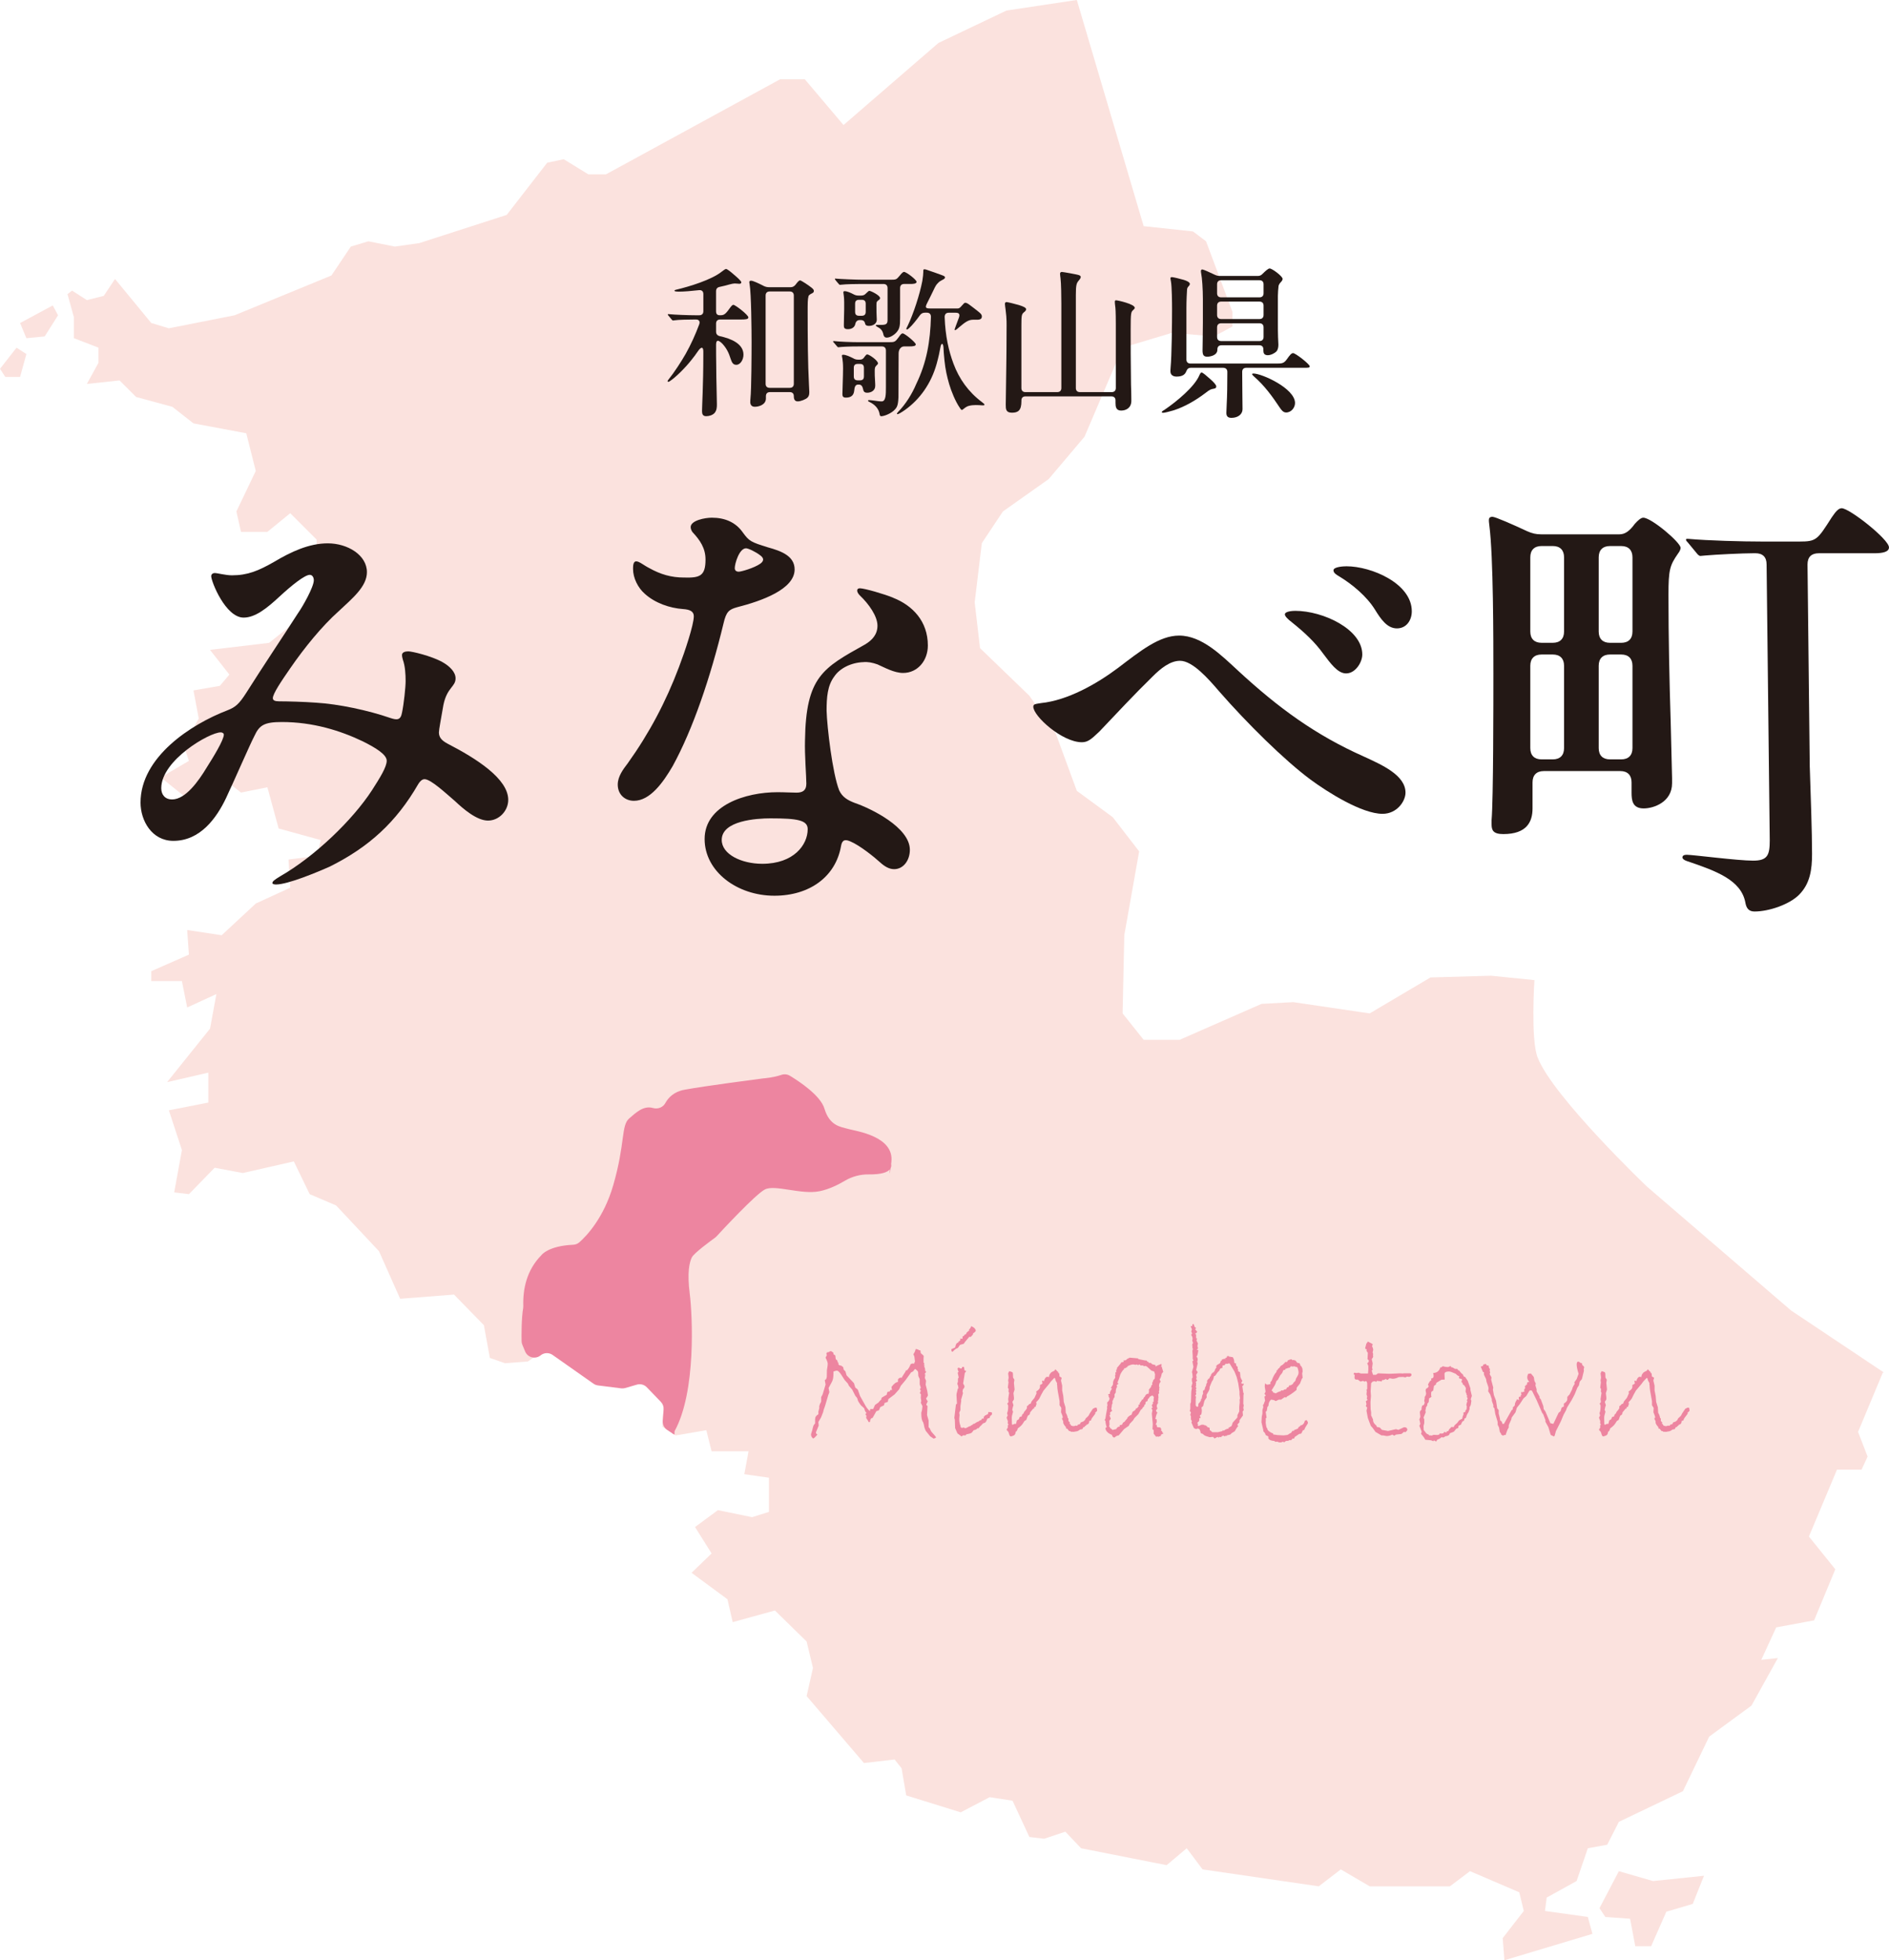 <?xml version="1.0" encoding="UTF-8"?><svg id="_レイヤー_2" xmlns="http://www.w3.org/2000/svg" viewBox="0 0 113.291 117.569"><defs><style>.cls-1{fill-rule:evenodd;}.cls-1,.cls-2{fill:#fbe2de;}.cls-3{fill:#231815;}.cls-4{fill:#ed85a0;}</style></defs><g id="_中身"><polygon class="cls-2" points="3.165 18.318 3.481 18.909 2.68 20.177 1.582 20.283 1.204 19.374 3.165 18.318"/><polygon class="cls-2" points=".992 20.853 1.582 21.233 1.204 22.606 .317 22.606 0 22.12 .992 20.853"/><polygon class="cls-2" points="95.928 114.442 97.09 112.224 99.136 112.816 102.195 112.499 101.52 114.188 99.937 114.654 99.026 116.724 98.074 116.724 97.763 115.076 96.28 114.971 95.928 114.442"/><path id="_和歌山枠" class="cls-1" d="M112.917,82.33l-1.482,3.549.573,1.479-.362.781h-1.473l-1.685,4.014,1.583,1.964-1.271,3.063-2.274.423-.894,1.944.994-.106-1.583,2.852-2.536,1.859-1.575,3.275-3.841,1.837-.7,1.374-1.163.211-.673,1.965-1.795.993-.102.803,2.57.359.278,1.013-5.281,1.585-.102-1.33,1.264-1.627-.27-1.12-2.956-1.268-1.205.91h-4.809l-1.735-1.016-1.322,1.016-6.967-1.016-.951-1.267-1.205,1.014-5.131-1.014-.943-.993-1.272.423-.885-.106-1.011-2.176-1.372-.211-1.735.908-3.269-1.014-.278-1.627-.42-.528-1.837.213-3.438-4.016.381-1.689-.381-1.584-1.901-1.86-2.533.698-.315-1.373-2.152-1.586,1.202-1.16-.994-1.585,1.373-1.013,2.049.422,1.011-.317v-2.05l-1.476-.21.253-1.374h-2.216l-.317-1.267-1.837.316-.802-.528.106-1.373-1.205-1.267-1.37.317-1.477-.211-2.956-2.176-1.159.801-1.373.106-.908-.317-.359-1.964-1.792-1.837-3.229.253-1.269-2.852-2.575-2.747-1.583-.676-.95-1.964-3.061.697-1.689-.317-1.54,1.584-.886-.106.464-2.536-.782-2.387,2.365-.464v-1.795l-2.472.57,2.577-3.211.379-2.07-1.751.803-.317-1.585h-1.837v-.591l2.258-.993-.105-1.478,2.069.315,2.046-1.902,2.067-.95-.102-1.69,1.688-.213.251-.95-2.533-.697-.675-2.472-1.582.317-1.161-.91-2.069,1.269-1.583-1.269,1.688-.99-.317-.952.908-1.585-.317-1.69,1.583-.274.57-.676-1.162-1.481,3.546-.421,1.583-1.268h1.731l.696-1.585-1.159-1.479v-1.858l-1.585-1.585-1.371,1.119h-1.582l-.276-1.224,1.162-2.43-.57-2.26-3.166-.592-1.266-.993-2.174-.591-.993-.993-1.961.211.696-1.268v-.908l-1.477-.57v-1.268l-.381-1.373.275-.211.887.57,1.012-.253.676-1.015,2.174,2.641,1.054.317,3.947-.781,5.805-2.386,1.162-1.733,1.056-.318,1.582.318,1.478-.211,5.235-1.69,2.426-3.128.992-.211,1.478.908h1.055l10.448-5.704h1.478l2.322,2.746,5.694-4.923,4.078-1.943,4.22-.635,4.009,13.565,2.956.317.784.59,1.583,4.228v.885l-1.103.592-2.527-.212-2.958.887-2.284,5.344-2.146,2.537-2.747,1.944-1.264,1.901-.428,3.549.319,2.746,2.957,2.852,1.584,2.261,1.264,3.445,2.156,1.582,1.583,2.051-.891,5.027-.102,4.69,1.264,1.584h2.156l4.912-2.155,1.904-.105,4.582.676,3.647-2.156,3.631-.104,2.603.263s-.231,3.558.191,4.639c.92,2.36,6.546,7.734,6.546,7.734l8.651,7.439,5.556,3.712"/><path class="cls-4" d="M50.873,67.708c-.487-.131-1.119-.193-1.428-1.218-.24-.795-1.516-1.636-2.077-1.974-.156-.094-.344-.107-.516-.047-.444.154-.989.201-1.076.208-.01.001-.016.001-.026.003-.238.031-3.5.452-4.708.679-.627.117-.962.473-1.14.799-.141.26-.454.377-.738.295-.582-.169-1.046.299-1.429.626-.494.422-.228,1.48-.954,3.996-.576,1.996-1.628,3.074-2.038,3.434-.103.091-.235.139-.372.145-1.519.069-1.907.631-1.907.631-.887.901-1.112,2.041-1.079,3.053.001.038-.001.074-.008.111-.109.627-.101,1.646-.095,1.986.001.075.017.149.046.218l.167.402c.153.368.618.485.927.233h0c.207-.169.501-.18.72-.026l2.451,1.724c.08.056.172.092.268.104l1.395.176c.081.01.163.004.241-.019l.699-.204c.213-.062.442-.001.596.159l.842.874c.118.122.178.289.165.459l-.052.68c-.016.215.085.423.265.542l.333.221.008.037c.005-.007.009-.016.013-.023l.084.055.006-.21c1.311-2.37,1.069-6.985.911-8.242-.163-1.289-.019-1.879.121-2.176.124-.263,1.156-1.014,1.393-1.185.033-.024.062-.049.089-.079.313-.34,2.344-2.531,2.903-2.817.607-.31,2.175.33,3.281.105.559-.114,1.104-.383,1.505-.621.433-.257.927-.394,1.43-.387.795.011,1.14-.137,1.279-.304-.014.243-.017.409.044-.064.05-.093.047-.187.032-.257.005-.039.009-.08.015-.124.179-1.537-2.099-1.845-2.586-1.976Z"/><path class="cls-3" d="M42.103,24.671c0-.333.078-1.546.078-3.404v-.186c0-.294-.127-.284-.293-.059-.156.225-.303.431-.459.616-.352.44-.919,1.007-1.271,1.232-.029.02-.049.029-.079.029-.02,0-.039-.01-.039-.039s.029-.068.068-.117c.323-.401.734-1.027,1.018-1.526.313-.558.587-1.164.812-1.771.059-.176-.02-.283-.195-.283h-.098c-.264,0-.978.01-1.203.049l-.079.01c-.029,0-.068-.039-.088-.068l-.186-.225c-.029-.03-.039-.05-.039-.069s.02-.02.029-.02h.02c.372.039,1.203.068,1.595.068h.244c.157,0,.245-.088.245-.244v-1.027c0-.166-.098-.254-.264-.234-.44.049-.89.088-1.184.088-.039,0-.117,0-.195-.01-.068-.01-.088-.02-.088-.049,0-.02.02-.039.107-.059.792-.186,2.123-.597,2.719-1.076.107-.078.215-.166.264-.166.088,0,.401.273.489.353.167.137.43.371.43.449,0,.059-.059.088-.117.088-.068,0-.186-.02-.284-.02-.068,0-.206.029-.313.06-.166.049-.362.098-.587.146-.146.029-.215.117-.215.264v1.193c0,.156.059.244.225.244.225,0,.313-.02.587-.41.098-.137.167-.216.225-.216.117,0,.9.606.9.754,0,.117-.176.127-.45.127h-1.242c-.156,0-.244.088-.244.244v.479c0,.146.068.234.215.273.675.147,1.428.45,1.428,1.115,0,.284-.176.606-.431.606-.195,0-.264-.137-.342-.371-.107-.353-.254-.636-.489-.891-.235-.234-.381-.264-.381.059,0,.323,0,.852.01,1.311,0,.803.039,1.8.039,2.27,0,.176-.01.353-.137.509-.117.127-.313.195-.508.195-.215,0-.245-.156-.245-.293ZM44.998,24.103c0-.049,0-.117.01-.206.059-.508.068-2.758.068-3.384,0-.675-.02-2.905-.117-3.452l-.02-.138c0-.068.049-.088.107-.088.118,0,.47.166.753.313.107.059.234.078.333.078h1.281c.127,0,.215-.049.303-.156.127-.177.215-.255.264-.255.078,0,.538.313.694.44.137.107.137.166.137.195,0,.088-.059.117-.137.156s-.176.099-.186.167c-.049.186-.049.4-.049.958,0,1.448.01,3.081.078,4.343.01.176.02.353.02.421,0,.146-.01.254-.107.352-.098.099-.401.226-.587.226-.215,0-.235-.187-.235-.323,0-.146-.088-.234-.244-.234h-1.184c-.157,0-.245.088-.245.244v.137c0,.372-.411.499-.665.499-.215,0-.274-.146-.274-.293ZM46.162,17.481c-.157,0-.245.088-.245.245v5.291c0,.156.088.244.245.244h1.203c.156,0,.244-.088.244-.244v-5.291c0-.157-.088-.245-.244-.245h-1.203Z"/><path class="cls-3" d="M52.752,24.827c-.059-.362-.342-.587-.558-.694-.108-.049-.137-.078-.137-.098,0-.029.02-.039.069-.039.039,0,.156.01.293.029.146.02.313.049.459.049.254,0,.254-.431.254-.842v-2.21c0-.156-.088-.245-.245-.245h-1.359c-.616,0-.998.02-1.252.05-.029,0-.059-.03-.088-.069l-.166-.195c-.02-.02-.059-.059-.059-.078s.01-.029.039-.029c.352.039,1.056.068,1.536.068h1.75c.372,0,.392-.01.606-.293.108-.157.167-.235.245-.235.127,0,.783.548.783.655,0,.098-.108.127-.421.127h-.284c-.156,0-.323.147-.323.421,0,.998-.01,2.162-.01,2.621,0,.098-.02.323-.049.44-.029.107-.059.195-.176.313-.196.215-.616.391-.812.391-.049,0-.078-.029-.098-.137ZM52.976,20.034c-.059-.234-.166-.332-.372-.439-.068-.04-.078-.06-.078-.079,0-.029.039-.029.078-.029h.225c.323,0,.401-.059.401-.303v-1.907c0-.156-.088-.245-.245-.245h-1.35c-.254,0-.919.01-1.145.04l-.107.01c-.039,0-.059-.02-.088-.06l-.118-.137c-.029-.039-.107-.127-.107-.156,0-.02.02-.02.029-.02.293.029,1.252.068,1.643.068h1.683c.303,0,.342-.01.518-.225.118-.147.206-.245.274-.245.137,0,.753.47.753.597,0,.117-.215.127-.352.127h-.392c-.156,0-.244.089-.244.245v1.78c0,.519-.03.675-.245.909-.098.107-.342.284-.558.284-.078,0-.167-.029-.206-.216ZM50.522,23.673l.02-.714c.01-.284.02-.665.02-.87,0-.255-.02-.47-.039-.577-.01-.049-.03-.147-.03-.177s.02-.059.069-.059c.166,0,.401.107.597.206.098.059.186.088.303.088h.108c.137,0,.215-.059.284-.177.059-.078.107-.137.156-.137.118,0,.646.362.646.538,0,.039-.02.059-.117.156-.068.068-.078.147-.078.313,0,.137,0,.361.02.597.01.137.01.234.01.283,0,.284-.254.411-.479.411-.195,0-.225-.098-.254-.234-.029-.128-.088-.255-.244-.255h-.049c-.195,0-.215.205-.234.362-.029.293-.196.42-.499.42-.176,0-.205-.088-.205-.176ZM50.609,19.506c0-.244.02-.831.02-.948v-.421c0-.166-.01-.293-.02-.371s-.029-.196-.029-.226c0-.059.029-.078.078-.078.127,0,.342.088.528.186.107.06.195.079.313.079h.146c.127,0,.215-.039.303-.138.078-.078.157-.146.186-.146.098,0,.646.274.646.431,0,.107-.088.107-.167.195-.049.059-.049.107-.049.225,0,.294,0,.577.02.881,0,.244-.235.371-.469.371-.137,0-.215-.039-.235-.156-.02-.107-.098-.195-.254-.195h-.068c-.167,0-.245.127-.264.244-.039.196-.225.304-.44.304-.235,0-.245-.107-.245-.235ZM51.568,22.812c.186,0,.245-.088.245-.245v-.498c0-.157-.059-.245-.245-.245h-.118c-.186,0-.244.088-.244.245v.498c0,.157.059.245.244.245h.118ZM51.675,18.939c.186,0,.245-.089.245-.245v-.47c0-.156-.059-.244-.245-.244h-.146c-.186,0-.245.088-.245.244v.47c0,.156.059.245.245.245h.146ZM53.866,24.7c.44-.44.841-1.086,1.086-1.673.626-1.291.841-2.553.88-4.029,0-.157-.088-.245-.244-.245h-.118c-.127,0-.215.049-.293.146-.195.274-.469.616-.626.754-.088.088-.127.107-.156.107-.02,0-.039-.01-.039-.039,0-.02.029-.078.088-.196.342-.714.714-1.858.871-2.67.039-.234.059-.44.059-.548v-.068c0-.078.029-.088.068-.088.059,0,.176.039.274.078.137.049.528.176.724.255.215.078.235.098.235.166,0,.039-.049.088-.156.137-.098.049-.186.098-.264.186-.108.099-.167.216-.264.421-.107.215-.254.528-.401.812-.108.226-.088.294.176.294h1.673c.137,0,.195-.127.381-.313.029-.02.049-.029.068-.029.059,0,.137.029.264.127.195.147.381.284.558.431.107.088.176.156.176.255,0,.137-.068.205-.293.205h-.245c-.273,0-.489.166-.812.44-.107.098-.215.186-.254.186-.02,0-.029-.01-.029-.029s.01-.068.068-.216c.059-.146.127-.332.196-.527.059-.196,0-.274-.206-.274h-.411c-.157,0-.245.088-.245.255.039,1.153.245,2.034.528,2.797.342.92.9,1.702,1.711,2.309.118.088.147.117.147.156,0,.029-.02.039-.118.039-.284-.02-.557-.039-.812.029-.098.02-.206.088-.313.176-.059.049-.088.069-.108.069-.029,0-.059-.021-.127-.128-.264-.381-.509-.987-.636-1.418-.137-.479-.225-.86-.284-1.428-.039-.343-.049-.577-.059-.772-.02-.284-.137-.294-.186,0-.039.234-.107.557-.225.987-.333,1.184-1.008,2.123-1.897,2.759-.235.166-.401.254-.44.254-.068,0-.049-.059.029-.137Z"/><path class="cls-3" d="M60.319,24.269c.02-1.829.049-2.768.049-4.45,0-.392.02-.646-.059-1.252-.02-.146-.04-.284-.04-.343s.03-.107.098-.107c.059,0,.499.107.733.176.293.089.44.167.44.255,0,.068-.059.127-.137.186-.127.117-.146.166-.146.782v3.756c0,.157.088.245.244.245h1.907c.157,0,.245-.088.245-.245v-5.096c0-.312-.01-1.213-.049-1.486-.01-.078-.029-.215-.029-.274,0-.059.039-.107.107-.107.059,0,.919.147,1.037.196.078.029.098.078.098.107,0,.039-.029.107-.098.186-.088.107-.127.156-.157.284-.029.127-.039.303-.039.606v5.584c0,.157.088.245.245.245h1.907c.156,0,.245-.088.245-.245v-3.814c0-.772-.02-1.007-.039-1.114-.01-.06-.02-.187-.02-.235,0-.068.01-.098.079-.098.088,0,1.115.225,1.115.45,0,.029-.01.059-.098.137-.127.117-.146.166-.146,1.164,0,.704,0,2.093.02,3.306.01.313.02.538.02.969,0,.42-.303.587-.616.587-.303,0-.333-.235-.333-.45v-.156c0-.157-.088-.245-.245-.245h-5.155c-.156,0-.244.088-.244.245v.049c0,.548-.196.685-.567.685s-.372-.226-.372-.479Z"/><path class="cls-3" d="M69.677,24.719c0-.029.02-.059.186-.157.704-.479,1.77-1.359,2.063-2.044.03-.068.079-.176.137-.176.078,0,.284.186.519.392.176.156.362.342.362.439s-.049.117-.137.137c-.176.03-.235.04-.518.265-.567.431-1.232.821-1.908,1.037-.225.068-.538.146-.616.146-.059,0-.088-.01-.088-.039ZM73.55,24.768c0-.107.01-.313.02-.509.029-.499.039-1.242.039-1.956,0-.156-.098-.245-.254-.245h-1.937c-.137,0-.215.069-.264.196-.068.176-.196.332-.587.332-.235,0-.372-.117-.372-.312,0-.049,0-.127.01-.226.068-.714.088-2.66.088-3.501,0-.372-.01-1.379-.068-1.673-.01-.049-.029-.156-.029-.186,0-.039.029-.068.088-.068.078,0,.519.107.714.166.196.059.362.146.362.244,0,.03-.01.06-.04.099-.078.088-.117.127-.127.225-.01.107-.039.694-.039,1.096v3.11c0,.156.088.244.245.244h5.096c.381,0,.499.01.694-.273.147-.206.254-.353.362-.353.147,0,.998.665.998.792,0,.088-.069.088-.392.088h-3.414c-.156,0-.244.089-.244.245,0,.763.02,1.985.02,2.239,0,.294-.264.519-.665.519-.225,0-.303-.107-.303-.293ZM72.122,20.993c0-.333.02-.998.02-1.663v-1.389c0-.606-.049-1.281-.098-1.516-.01-.05-.02-.128-.02-.167,0-.049.029-.098.078-.098.068,0,.44.166.763.323.108.049.196.068.303.068h2.26c.127,0,.215-.039.303-.138.186-.186.342-.312.411-.312.156,0,.782.47.782.626,0,.049-.039.127-.107.195s-.117.147-.137.226c-.02.127-.04.488-.04.597v1.535c0,.382,0,.733.01.939.01.176.02.371.02.449,0,.167-.03.313-.118.411-.107.107-.333.225-.518.225-.225,0-.264-.137-.264-.283v-.068c0-.157-.088-.245-.245-.245h-2.269c-.157,0-.245.088-.245.245v.02c0,.361-.47.42-.606.42-.245,0-.284-.137-.284-.4ZM75.536,17.834c.156,0,.245-.088.245-.245v-.538c0-.156-.088-.244-.245-.244h-2.298c-.157,0-.245.088-.245.244v.538c0,.157.088.245.245.245h2.298ZM75.536,19.135c.156,0,.245-.088.245-.245v-.557c0-.157-.088-.245-.245-.245h-2.298c-.157,0-.245.088-.245.245v.557c0,.157.088.245.245.245h2.298ZM75.536,20.455c.156,0,.245-.088.245-.244v-.577c0-.157-.088-.245-.245-.245h-2.298c-.157,0-.245.088-.245.245v.577c0,.156.088.244.245.244h2.298ZM76.758,24.455c-.45-.675-.919-1.33-1.555-1.878-.078-.068-.107-.107-.107-.137s.039-.039.078-.039c.499,0,2.494.89,2.494,1.771,0,.264-.215.567-.538.567-.176,0-.293-.166-.372-.284Z"/><path class="cls-3" d="M16.446,33.693c.999-.594,2.079-1.106,3.212-1.106,1.188,0,2.348.702,2.348,1.728,0,.864-.864,1.565-1.701,2.349-.999.891-2.051,2.187-2.888,3.401-.54.782-1.053,1.538-1.053,1.808,0,.136.135.189.378.189.513,0,1.485.027,2.213.081,1.35.081,3.131.459,4.454.918.405.135.621.135.702-.324.108-.513.216-1.512.216-1.89,0-.404-.027-.891-.162-1.269-.027-.108-.054-.188-.054-.297,0-.162.189-.216.378-.216.216,0,1.376.27,2.051.647.432.243.783.594.783.972,0,.513-.513.54-.729,1.593-.135.783-.27,1.484-.27,1.646,0,.297.162.486.513.675,1.728.891,3.644,2.105,3.644,3.374,0,.648-.54,1.242-1.214,1.242s-1.485-.702-1.971-1.161c-.567-.485-1.458-1.322-1.835-1.322-.162,0-.297.162-.378.297-1.323,2.294-2.969,3.779-5.291,4.939-.783.351-2.537,1.08-3.239,1.08-.108,0-.216-.027-.216-.081,0-.108.108-.189.459-.405,2.078-1.188,4.346-3.374,5.506-5.155.486-.756.891-1.404.891-1.781,0-.378-.675-.783-1.431-1.161-1.35-.647-2.996-1.161-4.858-1.161-1.053,0-1.35.189-1.646.837-.27.513-1.242,2.754-1.701,3.726-.567,1.188-1.539,2.564-3.158,2.564-1.295,0-1.97-1.215-1.97-2.295,0-2.727,3.023-4.696,5.209-5.533.486-.189.702-.378,1.134-1.053,1.025-1.62,2.078-3.186,3.104-4.778.27-.378.945-1.565.945-1.97,0-.162-.081-.324-.243-.324-.297,0-1.08.621-1.835,1.322-.729.675-1.431,1.242-2.132,1.242-1.08,0-1.943-2.159-1.943-2.483,0-.108.081-.189.216-.189.162,0,.648.136,1.026.136.944,0,1.592-.271,2.537-.811ZM13.234,43.924c-.675,0-3.563,1.674-3.563,3.348,0,.404.243.675.648.675.81,0,1.593-1.107,2.079-1.917.378-.594,1.026-1.646,1.026-1.971,0-.081-.081-.135-.189-.135Z"/><path class="cls-3" d="M44.553,31.939c.378.513.459.566,1.511.891.783.216,1.593.513,1.593,1.322,0,1.188-1.971,1.89-3.455,2.268-.486.135-.648.27-.81.972-.783,3.239-1.836,6.344-3.05,8.557-.567.972-1.35,2.079-2.321,2.079-.54,0-.972-.378-.972-.973,0-.485.324-.917.594-1.269,1.295-1.809,2.294-3.697,3.077-5.776.351-.918.891-2.537.891-3.05,0-.297-.243-.405-.648-.432-.783-.055-1.673-.352-2.294-.918-.405-.351-.702-.945-.702-1.484,0-.162,0-.459.189-.459s.459.242.783.404c.675.378,1.323.567,2.079.567.945.026,1.295-.081,1.295-1.08,0-.675-.324-1.16-.783-1.646-.054-.081-.108-.188-.108-.297,0-.405.864-.566,1.269-.566.783,0,1.431.27,1.863.891ZM53.569,35.853c1.161.459,2.078,1.403,2.078,2.861,0,.917-.621,1.646-1.484,1.646-.54,0-1.107-.324-1.539-.514-.297-.107-.594-.161-.837-.135-.756.027-1.431.378-1.754.864-.405.54-.459,1.241-.459,2.051.027.972.351,3.752.756,4.778.189.404.513.594.945.756.944.323,3.293,1.457,3.293,2.807,0,.621-.378,1.161-.945,1.161-.297,0-.567-.162-.837-.405-.324-.297-1.214-1.025-1.808-1.269-.378-.162-.486,0-.54.297-.324,1.836-1.89,2.97-3.995,2.97-2.24,0-4.184-1.458-4.184-3.401,0-2.024,2.456-2.808,4.373-2.808.432,0,.837.027,1.134.027.378,0,.594-.135.594-.54,0-.432-.108-1.728-.081-2.591.054-3.833,1.08-4.346,3.59-5.75.459-.27.756-.621.756-1.134,0-.566-.513-1.295-1.053-1.809-.081-.081-.162-.188-.162-.297,0-.107.081-.135.162-.135.27,0,1.484.351,1.998.567ZM46.227,49.08c-.864,0-2.942.135-2.942,1.295,0,.864,1.188,1.431,2.43,1.431,1.889,0,2.726-1.134,2.726-2.078,0-.54-.621-.647-2.213-.647ZM44.067,34.071c0,.136.081.216.243.216.135,0,.918-.216,1.296-.485.108-.081.162-.162.162-.243s-.054-.162-.162-.243c-.27-.216-.729-.432-.864-.432-.405,0-.675.918-.675,1.188Z"/><path class="cls-3" d="M74.253,40.225c2.429,2.241,4.643,3.86,7.558,5.156,1.052.485,2.483,1.106,2.483,2.159,0,.513-.513,1.269-1.376,1.269-1.242,0-3.293-1.296-4.319-2.052-1.565-1.16-3.806-3.374-5.479-5.29-.648-.756-1.593-1.836-2.349-1.836-.594,0-1.161.459-1.646.945-1.08,1.053-2.159,2.213-3.185,3.293-.459.432-.675.647-1.053.647-1.188,0-2.915-1.565-2.915-2.132,0-.162.135-.162.459-.216,1.592-.162,3.32-1.134,4.616-2.105,1.35-1.026,2.483-1.944,3.671-1.944,1.376,0,2.564,1.215,3.536,2.105ZM81.702,39.254c0,.459-.405,1.134-.972,1.134-.513,0-.945-.62-1.376-1.188-.486-.675-1.08-1.241-1.89-1.89-.216-.162-.405-.351-.405-.459,0-.188.459-.216.621-.216,1.674,0,4.022,1.106,4.022,2.618ZM84.671,36.663c0,.54-.324,1.025-.891,1.025-.594,0-.972-.566-1.323-1.134-.486-.782-1.35-1.512-2.159-1.997-.135-.081-.324-.189-.324-.351,0-.217.621-.243.783-.243,1.484,0,3.914,1.025,3.914,2.699Z"/><path class="cls-3" d="M100.794,32.857c0,.08-.054.216-.162.351-.486.701-.567.972-.567,2.456,0,2.564.054,5.129.135,7.693l.081,3.32v.297c0,1.133-1.107,1.511-1.701,1.511-.675,0-.729-.485-.729-.944v-.621c0-.432-.243-.675-.675-.675h-4.589c-.432,0-.675.243-.675.675v1.565c0,.811-.351,1.539-1.754,1.539-.621,0-.702-.243-.702-.594v-.243c.108-1.241.108-7.153.108-8.772,0-2.078,0-7.045-.243-8.908-.027-.188-.027-.27-.027-.323,0-.108.054-.189.216-.189.162,0,1.215.459,2.079.864.297.135.54.188.837.188h4.697c.351,0,.621-.216.917-.62.189-.217.378-.378.513-.378.486,0,2.24,1.484,2.24,1.809ZM93.128,38.552c.432,0,.675-.243.675-.675v-4.454c0-.432-.243-.675-.675-.675h-.675c-.432,0-.675.243-.675.675v4.454c0,.432.243.675.675.675h.675ZM93.128,45.544c.432,0,.675-.243.675-.675v-4.94c0-.432-.243-.675-.675-.675h-.675c-.432,0-.675.243-.675.675v4.94c0,.432.243.675.675.675h.675ZM96.556,32.749c-.432,0-.675.243-.675.675v4.454c0,.432.243.675.675.675h.675c.432,0,.675-.243.675-.675v-4.454c0-.432-.243-.675-.675-.675h-.675ZM96.556,39.254c-.432,0-.675.243-.675.675v4.94c0,.432.243.675.675.675h.675c.432,0,.675-.243.675-.675v-4.94c0-.432-.243-.675-.675-.675h-.675ZM108.541,46.029c.054,1.646.135,3.887.135,5.183,0,.918-.108,1.781-.783,2.456-.567.567-1.782.999-2.672.999-.351,0-.486-.216-.54-.513-.243-1.377-1.754-1.917-3.509-2.511-.162-.054-.27-.135-.27-.216,0-.135.135-.162.27-.162.351,0,3.05.352,3.968.352.864,0,.999-.324.999-1.215l-.189-16.547c0-.459-.243-.675-.675-.675h-.081c-.675,0-2.321.081-2.916.135l-.297.027c-.081,0-.162-.081-.243-.188l-.513-.621c-.054-.054-.108-.108-.108-.162s.027-.054.081-.054h.054c1.188.107,3.239.162,4.454.162h2.213c1.026,0,1.08-.108,1.943-1.458.27-.405.432-.54.594-.54.459,0,2.834,1.862,2.834,2.349,0,.27-.378.351-.864.351h-3.347c-.432,0-.675.216-.675.675l.135,12.174Z"/><path class="cls-4" d="M56.139,86.215c-.016.02-.064.042-.145.067l-.207-.139-.269-.332-.077-.197c-.019-.125-.045-.23-.077-.317-.074-.083-.111-.263-.111-.538,0-.045.007-.078.022-.101.014-.022.031-.13.05-.322l-.101-.207.029-.101-.029-.188.01-.217-.067-.067.058-.148-.058-.087.058-.091-.067-.207v-.312l-.082-.188c-.003-.083-.007-.155-.012-.216-.004-.062-.066-.13-.185-.207l-.125.154-.11.053-.332.461-.289.347-.096.206-.279.312-.37.279-.034.163-.197.072-.029.135-.226.11-.077.188-.158.058-.226.403c-.09,0-.143.082-.159.245-.026.007-.048.01-.067.01-.025-.058-.079-.143-.159-.255l.02-.129-.067-.087.067-.087-.062-.072c-.016-.019-.042-.088-.077-.206l-.134-.125c-.026-.01-.061-.048-.104-.113-.043-.065-.076-.114-.099-.146s-.051-.11-.086-.235l-.106-.125-.188-.375-.197-.226-.067-.14-.188-.207-.197-.308c-.112-.17-.2-.255-.264-.255-.045,0-.087.009-.127.024s-.063.024-.07.024h-.014v.12c0,.218-.029.381-.086.49l-.207.384.048.25-.067.174-.197.663-.077.216-.034.145-.125.317-.159.273.019.217-.168.403c0,.058.03.102.091.13-.128.157-.213.236-.255.236-.016,0-.042-.025-.077-.075-.036-.05-.053-.109-.053-.18,0-.013.013-.054.039-.123.025-.068.048-.151.067-.247.019-.097.047-.166.084-.21.037-.043.055-.066.055-.069v-.24c0-.138.066-.238.197-.303v-.159l.058-.226c-.006-.013-.01-.032-.01-.058,0-.032.018-.098.053-.197.045-.055.067-.113.067-.178v-.216l.086-.159.178-.591-.048-.265.086-.067.034-.12.009-.423c.032-.177.048-.302.048-.375,0-.07-.043-.192-.13-.365l.082-.163-.043-.072c.029-.013.043-.042.043-.087.096,0,.157-.022.183-.067l.091.01.116.087v.086l.11.072.029.226.091.077.039.14h.048c-.013.025-.019.048-.019.067,0,.058.053.091.159.101.042.02.086.055.135.105l.019.13.11.116.067.23.442.471.082.265.149.12.135.385.336.601c.07.118.155.223.255.312l.019-.13h.178l.11-.245.207-.145c.035-.051.095-.116.178-.196v-.082c.07-.048.143-.092.218-.133.076-.04.113-.064.113-.074,0-.006-.003-.01-.01-.01,0-.045.02-.098.058-.158h.101l.086-.125c.022.032.04.048.053.048.006,0,.009-.01.009-.028,0-.007-.008-.066-.024-.179.144-.195.272-.293.385-.293v-.12c0-.067.056-.117.168-.148l.058.019.024-.058.207-.326.019-.067h.067c.096-.103.168-.225.216-.366.042-.031.091-.048.149-.048.022,0,.039.01.048.029l.067-.145-.038-.298-.058-.14c.07-.103.117-.206.139-.312.07.01.122.022.154.039.016.022.059.038.13.048l.019.158c.109.094.166.145.171.154s.007.03.007.062l-.009.081v.265l.058.087-.058.053.058.02-.019.105.038.048.029.207.053.043-.101.135.048.02-.029.206.072.178-.024.227.091.355c.016.07.032.168.048.293-.039.08-.077.14-.115.178l.058.12c.026.017.039.032.039.049,0,.016-.012.047-.036.094-.024.046-.041.087-.05.122l.077.072-.029.538.096.337v.394l.072.077c.038.097.07.162.096.197.025.035.076.092.151.171.075.078.116.137.123.175Z"/><path class="cls-4" d="M58.523,79.807c-.022.058-.079.112-.168.163v.062l-.087.097c-.029.038-.054.058-.077.058-.01,0-.027-.007-.053-.02l-.265.317-.067.105-.235.072-.12.178-.111.049c-.032.013-.104.075-.216.188l-.058-.039-.009-.12.226-.101c.032-.16.073-.251.123-.271.05-.021.075-.035.075-.041v-.039l.048-.028.02.01.024-.072h.039l-.039-.087h.154v-.139l.072-.02.048-.077.077-.028.072-.13c.026,0,.045-.02.058-.058h.058l.009-.102c.067-.058.107-.123.12-.197.157.052.252.142.284.27ZM59.499,84.759l-.02.096-.091.067-.039.12-.134.039c-.042.128-.088.21-.14.245l-.12.043-.105.115c-.026.013-.082.072-.168.178h-.067c-.045.064-.117.102-.216.111-.07.086-.11.138-.12.153-.048.032-.11.056-.185.069-.075.015-.123.025-.142.031l-.039.059h-.159l-.086.066-.245-.183-.14-.316-.019-.51-.029-.102.096-.808.062-.048-.029-.505c0-.061.009-.117.026-.17s.034-.126.05-.219l.039-.024c0-.09-.022-.181-.067-.273l.039-.13v-.183l.048-.062c-.006-.045-.018-.098-.034-.156-.016-.06-.024-.093-.024-.099,0-.052.013-.077.039-.077.006.007.013.01.019.01-.045-.103-.067-.168-.067-.197,0-.048.022-.072.067-.072.013,0,.035.009.065.026.031.018.055.026.075.026.006,0,.022-.006.048-.019,0-.055.022-.082.067-.082.039,0,.06.007.065.021s.014.076.026.186l.106.048-.086.11-.101.63.082.158c0,.074-.03.137-.091.188l-.029.125.029.11-.115.404.01.048-.048.327v.235l-.072.158.02.135-.02.227c0,.179.027.326.082.441l-.01.054.086.058.101-.029.115.048.14-.067c.035-.028.091-.053.168-.071l.067-.067.02.028.058-.077.101-.028c.074-.064.156-.107.245-.13.022-.042.069-.067.14-.077l.058-.091.11-.01-.024-.105h.043l.019-.053.207-.106.019-.12.188.01c.013.016.025.037.039.062Z"/><path class="cls-4" d="M65.801,84.561c.013.052-.027.103-.12.154l.014.033c0,.032-.043.101-.13.204-.086.104-.13.184-.13.238l-.105.029c-.003.134-.062.213-.178.235-.01.038-.026.058-.048.058h-.019c-.01.055-.046.081-.111.081l-.058.116-.139.028-.115.077c-.016.01-.037.018-.062.023l-.216.039-.077-.01-.072.01-.029-.039-.086-.009-.11-.14h-.048c-.025-.025-.039-.061-.039-.105-.105-.116-.158-.205-.158-.27v-.077l-.067-.13v-.058l.048-.028-.039-.14-.072-.178.014-.265-.101-.158v-.245c-.093-.478-.14-.77-.14-.875v-.039c-.013-.051-.019-.088-.019-.11,0-.025.003-.045.009-.058-.074-.112-.112-.203-.115-.273l-.048-.044-.207.217-.101.14-.346.413-.135.245c-.048.105-.086.184-.115.233s-.093.122-.192.219l.029.091-.067.188-.077.01v.087h-.053l-.188.226c-.007.108-.048.171-.125.188-.029.042-.055.103-.077.183s-.059.122-.11.125l-.039.038c-.061.106-.118.187-.17.243-.053.056-.127.119-.224.189-.022.109-.062.175-.12.197l-.01.048c-.003.045-.019.088-.048.128-.029.04-.107.076-.236.107-.048-.006-.085-.061-.11-.163-.026-.103-.064-.165-.116-.188l-.029-.062.077-.125-.01-.12.048-.048-.048-.087.01-.12-.077-.216.067-.13-.039-.135c.045-.09.067-.225.067-.403v-.054c0-.016-.019-.054-.058-.115.051-.041.077-.081.077-.12l-.02-.153.058-.375-.038-.072.009-.154-.048-.091.039-.312-.02-.11.029-.178-.029-.255.067-.13c.119.035.184.06.195.072s.019.042.024.089c.005.046.007.121.007.224l.082.129-.029.188.039.404-.067.216.029.255v.12l-.091.145.062.207c-.019.028-.043.118-.072.269l.048.115c-.055.177-.08.305-.077.385l.01.355.029.049.12-.058h.096l.053-.217c.074-.022.119-.06.135-.11.01-.077.059-.115.149-.115.01-.074.032-.123.067-.149.025,0,.056-.046.091-.14.067-.066.12-.136.159-.206v-.135h.01c.025,0,.055-.023.089-.069.034-.047.076-.07.127-.07.022-.083.051-.143.086-.178l.139-.168.125-.274c-.013-.051-.019-.085-.019-.101,0-.02.01-.029.029-.029.131-.086.197-.171.197-.255v-.12c.099-.038.149-.073.149-.105,0-.013-.005-.031-.015-.055-.01-.024-.014-.04-.014-.046,0-.032.013-.048.038-.048.022,0,.048.009.077.028.048-.176.122-.265.221-.265.019,0,.048.007.086.02,0-.093.029-.168.086-.226.013-.042.09-.092.231-.149l.048-.077h.039c.054.074.101.12.139.14l.02.067.048.02.02.188.129.076-.043.169.072.308v.283l.067.337.029.351.101.327.019.326c.003.007.02.038.051.094.03.057.052.13.065.219l.043.029v.149l.087.096-.02.072.067.038v.048c.061.039.114.058.159.058.054,0,.104-.013.149-.038.022.013.039.02.048.02.029,0,.058-.025.087-.077.093-.01.139-.035.139-.077v-.023c.01-.022.075-.055.197-.097.032-.038.065-.07.101-.096l-.01-.024c.006-.016.019-.034.036-.055.018-.021.049-.05.094-.087.044-.037.075-.071.091-.104l.053-.105c.042-.058.104-.15.188-.279l.135-.067h.091l.029.14Z"/><path class="cls-4" d="M69.781,85.969l-.139.067-.029.087c-.055.013-.104.03-.149.053l-.048-.033-.072.033-.154-.188v-.216l-.072-.062.019-.304-.058-.629.039-.207-.067-.11.086-.048-.058-.087.019-.092.048-.038-.01-.12h.053v-.197l.02-.096c-.026-.007-.056-.037-.091-.092l-.154.072c-.042.08-.085.133-.13.159l-.01.105-.11.048-.02.14-.067.048v.072c-.064.048-.111.105-.14.173l-.067.043-.149.265-.235.235-.077.13-.207.217-.053.115-.284.197-.317.375-.105.028c-.032.007-.082.04-.149.101h-.029c-.054,0-.098-.053-.13-.158-.247-.096-.376-.233-.389-.413l.077-.049c-.045-.125-.071-.253-.077-.384l-.053-.039.034-.053c.013-.02.022-.052.029-.099.006-.046.016-.111.029-.194l.067-.365c-.007-.013-.01-.035-.01-.067,0-.035.01-.072.029-.11-.013-.049-.019-.084-.019-.106,0-.025.006-.059.019-.101l.039-.01c.054-.073.082-.136.082-.188,0-.032-.01-.058-.031-.077-.021-.019-.031-.031-.031-.038,0-.022.018-.038.053-.048-.048-.01-.072-.03-.072-.062s.034-.048.101-.048v-.02c0-.07.02-.136.061-.194.04-.06.062-.101.064-.123l-.067-.02.129-.206v-.048c0-.139.045-.257.135-.356l-.01-.178.043-.028c-.022-.029-.034-.062-.034-.097,0-.02.021-.028.062-.028v-.159c.032-.01.048-.025.048-.048s-.003-.04-.01-.053c.019-.029.064-.082.134-.159.071-.076.117-.141.14-.191h.029c.074,0,.11-.018.11-.054,0-.013-.009-.028-.029-.048.131,0,.2-.025.207-.077l.178-.091.509.043v.039l.414.086h.039c.061,0,.091.027.091.082l.048-.02c.016.058.053.087.111.087l.048-.01.086.086.207.054v.086c.093-.061.211-.113.355-.158v.158h-.048l.096.048-.02.02.077.25-.086.097-.039.163c-.013.055-.043.122-.091.202l.062.125c-.006.009-.025.035-.055.076-.031.042-.046.116-.046.222.019.01.029.025.029.048l-.019.082.009.067-.029.105.02.091-.058.067.019.217-.029.028.029.044-.029.028c.006.007.01.02.01.039,0,.028-.01.058-.029.086l.029.062-.048.087c-.025.016-.039.062-.039.14l.039.125-.091.12c.032.066.062.11.091.129-.048.067-.088.194-.12.38l.082.02-.009.053c.006.01.009.032.009.067,0,.052-.024.117-.072.197h.062l.029.148.197.02.067.125c-.019.013-.029.024-.029.034,0,.025.032.058.096.096h-.01c-.013,0-.019.003-.019.01,0,.016.027.046.082.091ZM69.276,82.432l-.058-.178-.159-.049-.274-.245c-.042-.025-.076-.038-.101-.038-.016,0-.042.006-.077.02l-.048-.049h-.159l-.048-.062-.11.044-.048-.044-.082.024-.154-.024c-.074,0-.189.037-.346.111l.02.038-.086.028-.02.039-.11.015v.058c-.064.038-.14.143-.226.312-.055.198-.114.366-.178.504l.077.039-.125.11.039.077c-.058.086-.086.188-.086.303v.053l-.072.105v.169c-.051.058-.08.116-.086.178l-.039.038v.178l-.034.048c0,.064-.013.152-.038.265l.053.12c-.042.017-.088.057-.14.12l.039.077-.058.077.077.197-.087.12.01.235-.029.11.048.029.02.067c.054.022.101.059.139.11l.226-.053c.042-.097.114-.147.216-.154l-.019-.072c.099-.025.151-.039.156-.041.004-.001.012-.02.021-.055s.039-.069.086-.102h.02c.019,0,.029-.013.029-.038l.178-.207h-.039l.106-.096c.035-.035.088-.065.159-.092l.072-.188c.122-.051.191-.12.207-.206h.058l.096-.125-.02-.082.091-.02c-.013-.021-.019-.038-.019-.048s.022-.046.067-.108c.044-.062.08-.114.105-.155l.043.019c.009-.077.045-.136.105-.178.013-.051.039-.092.077-.122.039-.031.065-.046.082-.046h.067l.01-.12c.013-.013.019-.025.019-.039,0-.019-.01-.038-.029-.058.058-.096.104-.155.14-.178l.019-.105.067-.053-.02-.087c.039-.061.062-.12.072-.178l.086-.087.02-.259Z"/><path class="cls-4" d="M74.592,84.571l-.067.087.019.235-.207.288v.115l-.13.149.053.086c-.064.062-.133.164-.207.308l-.197.121c-.032.051-.074.081-.127.091-.053.01-.103.021-.151.034l-.019.058-.029-.039-.087.039-.062-.039c-.039,0-.084.017-.135.048l.019.044-.139-.02-.039.048-.067-.048-.178.097-.091-.097-.197.02-.163-.048c-.119-.032-.202-.082-.25-.149l-.116-.038-.062-.188c-.006-.045-.051-.079-.134-.102l-.091.039-.135-.058-.149-.337.029-.077-.058-.11v-.183l-.039-.082.039-.158-.072-.087.034-.11v-.312l.039-.101.019-.63.039-.245-.039-.039.067-.226-.029-.14v-.134l.048-.072c-.013-.187-.029-.29-.048-.312l.091-.317-.062-.337.062-.038-.043-.115v-.178l-.019-.298.029-.087-.039-.178.039-.02c-.032-.016-.048-.035-.048-.058,0-.01.008-.028.024-.056.016-.026.024-.055.024-.084v-.028l-.039-.092c.013-.051.02-.093.02-.125,0-.07-.026-.143-.077-.216,0-.048.02-.072.058-.072l-.058-.145.039-.12-.077-.197.106-.009-.01-.087.072-.038c.025.028.048.086.067.173l.096.081-.067.059.13.158-.062.087-.067.019c.051.055.077.085.077.092,0,.022-.013.038-.038.048l.048.067-.048.043.091.067c-.029.025-.043.058-.043.097l.091.196-.039.111.039.028-.048.02c.032.045.048.078.048.101,0,.029-.027.064-.082.105l.101.02c-.016.08-.027.149-.034.207-.007.058-.032.123-.077.197.048.019.072.078.072.178l-.029.12.029.086-.091.404.091.13-.091.163.029.149-.029.101.062.087-.091.091.029.067-.01.087.01.053-.029.086.048.087-.048.072.048.096-.048.039c.019.051.029.091.029.12,0,.041-.022.081-.067.12l.058.048-.019.149v.389c.054.055.084.082.091.082.045,0,.067-.05.067-.149v-.038c.029-.022.062-.061.101-.115s.058-.085.058-.092v-.066l.048-.054c.01-.128.035-.219.077-.273l-.009-.188.062-.01.009-.058.029.02.029-.14.067-.135v-.062l.062-.115-.014-.092.091-.125.067-.033v-.067c.051-.028.082-.082.091-.158l.105-.125.048.019v-.048l.053-.043c.003-.058.045-.14.125-.245-.026-.017-.039-.032-.039-.048,0-.02.016-.032.048-.039l.019-.048c.032-.007.091-.04.178-.101l.053-.149h.058l-.02-.048c.061-.045.152-.067.274-.067l-.077-.02.096-.053h.039l-.039-.038.058-.02-.019-.029h.101l-.009.029.245.038.053.097c.016.028.032.115.048.26l.087.009.019.14.086.077v.12l.034.048-.01.087.116.062.019.188v.038c0,.067.04.165.12.293-.022.064-.046.104-.072.12.032.039.062.059.092.059.025,0,.048-.007.067-.02,0,.077-.029.13-.086.158l.058.404c.02.01.029.025.029.048l-.019.087-.01.523.029.087-.029.158.029.13ZM74.367,83.85l-.029-.217v-.168l-.077-.51-.091-.365-.135-.336-.23-.38c-.013-.035-.039-.072-.077-.111l-.149.039-.067-.02-.067.092-.129.028v.125c0,.013-.025.023-.075.031s-.087.057-.113.146c-.08.07-.132.129-.156.173-.024.045-.06.094-.108.145h-.048l-.062.226-.077.116-.129.316c0,.1-.02.182-.058.246-.038.063-.082.139-.129.226l.009.158-.134.197-.082.327-.096.077c.007.006.01.013.01.019,0,.013-.003.022-.01.029.013.032.02.085.02.158,0,.093-.016.172-.048.235l-.072.029.043.158-.082.029.01.101-.029.077c-.058.038-.087.075-.087.11,0,.032.02.048.058.048-.026.026-.039.049-.039.067,0,.017.013.036.039.058l.207-.086.139.01c0,.019.006.028.02.028h.009c.077,0,.119.027.125.082l.02-.053.014.081c.071.014.119.029.145.049v.13c.044.019.098.061.158.125h.337l.274-.067.019-.058.058.038.082-.062c.025-.02.098-.045.216-.077l-.02-.058h.086v-.048h.029c.045,0,.079-.039.101-.118.022-.078.039-.122.048-.132l.274-.303v-.13l.11-.226v-.274l.029-.288-.009-.135.029-.11Z"/><path class="cls-4" d="M78.371,85.172c.048.074.072.129.072.164,0,.025-.03.08-.089.163-.06.083-.105.172-.137.265l-.072.01-.105.206-.12.02-.265.178-.048.105-.082-.009-.087.101h-.139l-.029.048-.067-.01c-.071,0-.133.032-.188.097l-.062-.049c-.067.032-.122.049-.164.049-.074,0-.133-.017-.178-.049-.032.007-.075.01-.13.01l-.058-.048c-.176-.01-.295-.06-.355-.148v-.121l-.159-.086-.039-.102c-.013-.031-.048-.073-.106-.125v-.076l-.11-.467.019-.331.039-.188v-.207l.053-.178-.019-.13c.035-.029.058-.064.067-.108.01-.043.029-.092.058-.146-.013-.058-.026-.14-.039-.245l.086-.072-.086-.096c.045-.074.067-.12.067-.14l-.048-.293c0-.07.009-.14.029-.207.038.058.082.087.129.087.026,0,.088-.013.188-.039-.006-.019-.009-.041-.009-.067,0-.044.025-.084.077-.12.051-.16.124-.311.216-.451.061-.049.091-.114.091-.197h.048l.048-.097.058-.023c.013-.042.046-.09.101-.145.074-.022.162-.098.265-.226.013.006.04.01.082.01.01,0,.035-.037.077-.111.112-.038.171-.058.178-.058.029,0,.058.02.086.058l.091-.019.048.038h.058c.036.105.101.159.197.159h.029c.01.045.03.078.062.101l-.043.02c.112.054.168.181.168.38l-.029.11.029.273-.048.044-.111.293-.197.245-.01.14c-.234.192-.426.323-.577.394-.013.039-.034.058-.062.058-.013,0-.039-.006-.077-.019l-.216.148h-.13l-.188.087-.082-.048c-.022-.013-.09-.026-.202-.039-.1.093-.149.213-.149.36l-.067.082c-.013.122-.029.207-.048.255l-.053.028.053.356-.053.048.009.11-.009.135c0,.022.008.083.024.183s.042.157.077.173c-.016.045.016.1.094.164.079.063.163.108.252.134v.058l.255.039.365.02.245-.029c.1-.07.171-.113.216-.13l.077-.115h.091l.01-.048c.141-.048.218-.081.233-.099s.021-.034.021-.051c.02-.038.048-.058.087-.058l.029-.062c.144-.022.234-.117.269-.283.032-.026.07-.039.115-.039ZM77.563,82.927c.026-.004.069-.044.13-.12l.029-.116c.08-.134.126-.22.14-.257.013-.037.019-.082.019-.137s-.022-.15-.067-.289l-.197-.066c-.051.013-.085.019-.101.019l-.058-.019c-.048,0-.082.028-.101.086-.058,0-.146.024-.264.072l-.029.067c-.013-.007-.025-.01-.038-.01-.01,0-.019.002-.026.005-.008.003-.016.008-.022.015-.006.006-.013.014-.019.021s-.012.019-.017.031c-.004.013-.009.026-.014.041-.005.014-.01.028-.015.043s-.025.043-.06.084l-.072.087-.14.264-.072.062c-.022.02-.04.062-.053.125-.013.064-.099.219-.259.462l.067.038.034.082.164.048c.093-.063.192-.107.298-.13l.029-.058c.036.013.061.02.077.02.032,0,.062-.02.091-.058l.115-.02.072-.12h.067l.048-.105c.086,0,.168-.04.245-.12v-.048Z"/><path class="cls-4" d="M82.644,82.365l.678.028.649-.028.159.01.067-.01h.356c.067,0,.101.028.101.086,0,.067-.053.111-.158.13-.02-.013-.047-.019-.082-.019-.045,0-.086.016-.125.048l-.139-.029-.265.01c-.122.067-.244.101-.365.101l-.188-.033-.096.091h-.091v-.058l-.168.077h-.087l-.029.087c-.054-.017-.15-.029-.288-.039-.01.039-.026.058-.048.058-.013,0-.032-.013-.058-.038l-.139.02-.096.101-.029.48.019.289-.029.37.01.413.029.197v.178l.115.245v.043c0,.112.065.22.197.322l.029.082.178.038.13.14.365.067.48-.11.14.043.341-.159.13.02c.044.045.067.087.067.125,0,.048-.042.101-.125.159l-.072-.029-.154.13-.327.038-.11.067-.115-.067c-.109.058-.225.087-.346.087l-.197-.038h-.105l-.356-.207-.168-.235-.116-.13-.178-.472-.082-.441.043-.179-.082-.096.039-.11-.039-.178.101-.077-.043-.092.024-.115-.043-.13.019-.188-.019-.096.043-.029v-.355c-.019-.086-.046-.13-.082-.13-.022,0-.042.013-.058.039l-.111-.049-.154.039-.158-.115h-.082c-.077,0-.115-.044-.115-.13l.01-.149-.067-.048.039-.087.144.02.11-.02.159.049h.414l.019-.227v-.226l-.067-.168.077-.058c.013-.039.019-.062.019-.072,0-.042-.025-.077-.077-.106l.019-.384-.082-.12.019-.087c-.064-.013-.096-.038-.096-.077l.067-.26c.055-.07.085-.115.091-.134.195.096.293.151.293.168v.01l-.039.096c.045.093.067.165.067.217v.028c-.02.052-.029.098-.029.14,0,.032.009.058.029.077l-.01.081.01.106-.086.139.058.245-.039.299.039.058-.058.086.077.245h.178l.12-.086Z"/><path class="cls-4" d="M88.273,83.716l-.067.207.039.086-.034.23c-.003.029-.027.08-.072.154v.115l-.072.197-.058.086c-.02.022-.051.106-.096.25l-.072.029-.039.13-.105.067-.082.178-.144.067-.014.13-.125.048c-.061.08-.101.132-.118.153-.018.022-.061.045-.129.067-.069.022-.115.042-.137.058-.016.103-.107.16-.274.174-.039.048-.085.071-.14.071-.016,0-.042-.006-.077-.019-.09.08-.173.128-.25.144l-.077.12-.13-.076-.029.058-.145-.058-.346-.034c-.058-.115-.143-.232-.254-.351l.038-.13-.139-.355.058-.115-.058-.27.058-.154c0-.016-.005-.058-.014-.127-.01-.068-.015-.113-.015-.132,0-.067.034-.122.101-.164v-.053c0-.073.019-.146.058-.216h.058c.048-.055.072-.117.072-.188l-.029-.067.029-.149v-.096c.058-.07.086-.143.086-.217l-.029-.158c0-.048.01-.087.029-.115.099-.052.149-.102.149-.149,0-.032-.013-.065-.039-.101l.096-.169c.013-.025.033-.046.06-.062.027-.016.044-.026.051-.033l-.02-.096c.103-.01.154-.062.154-.159,0-.058-.009-.117-.029-.178.218,0,.362-.112.433-.337h.062c.045-.044.077-.066.096-.066.006,0,.035.008.084.023.05.017.127.024.233.024l.154-.067v.067c.067.006.15.043.25.11h.134c.032.064.062.096.091.096l.02-.009c.074.115.149.196.226.245l.048.12.091.038.154.226.159.452v.092l.086.355ZM87.961,83.989c.039-.048.058-.088.058-.12,0-.022-.011-.045-.034-.069s-.033-.039-.033-.046h.058c-.01-.038-.032-.072-.067-.101l.019-.029-.067-.158.02-.217-.091-.153c-.071-.045-.106-.078-.106-.101v-.029c0-.025-.012-.042-.036-.051-.024-.008-.036-.021-.036-.041v-.009c0-.01.014-.052.043-.125l-.062-.049-.096-.009-.039-.072.039-.058-.13-.067-.096-.092-.279-.115-.116-.023c-.189,0-.282.053-.279.158l.015.327-.197.009-.308.188-.029.106-.11.072-.048.283-.096.067c-.019.01-.029.056-.029.14,0,.073.006.133.02.178l-.12.067c-.026.013-.039.075-.039.188,0,.051-.031.101-.091.148v.097l-.086.139v.087l-.029.062.02.135-.13.317.043.105v.23l-.043.164.01.24.144.188c.016.025.074.061.173.105l.029.048.067-.019.062.019.116-.048.235.01.11-.029.029-.067.101.01c.103,0,.154-.033.154-.101l.14.038.029-.077.091-.009.048-.111c.071-.054.109-.099.116-.134h.158l.048-.102.168-.148.062-.092c.026-.035.055-.062.087-.082l.139-.071c.016-.09.045-.182.086-.274l-.019-.087.139-.062-.019-.048c.039-.055.074-.101.106-.139h-.048c.026-.036.039-.064.039-.087,0-.02-.005-.043-.015-.072-.009-.028-.014-.048-.014-.058,0-.042.01-.087.029-.135s.029-.078.029-.091c0-.022-.013-.039-.039-.049Z"/><path class="cls-4" d="M95.012,81.98l-.029.14.01.096-.12.495-.13.154-.048.221-.096.145-.159.394-.178.337-.283.461-.053.149-.154.283-.159.385-.298.592c-.045.186-.08.293-.106.321-.083-.031-.152-.063-.207-.096l-.139-.462-.178-.326v-.097l-.134-.355-.062-.077-.332-.769-.279-.562c-.013-.013-.036-.02-.067-.02-.032,0-.061.007-.086.02l-.188.317-.168.144-.226.347-.168.206-.086.284-.226.308-.024.115c-.103.221-.154.34-.154.355v.13l-.072.125-.106.288.02.039c-.013-.007-.032-.01-.058-.01-.022,0-.069.016-.14.048-.016-.025-.05-.048-.101-.067v-.048l-.077-.11-.048-.265-.082-.168v-.13l-.01-.067-.134-.452-.053-.336-.067-.077.009-.101-.096-.274v-.096l-.101-.289-.116-.178.02-.197-.02-.096-.101-.288-.02-.125c-.006-.039-.031-.096-.074-.171-.043-.075-.065-.137-.065-.186,0-.031.003-.058.01-.076l-.067-.029-.13-.317.13-.038c.006-.058.021-.088.043-.092l.135-.028.058.091h.101l.039.169.048.038-.019.105.029.102-.029.105.11.197-.019.139.125.472-.02.12.058.332.13.336.067.452.091.11v.207c.055.192.084.326.086.403l.101.087.039.13h.086l.466-.827c.051,0,.077-.06.077-.178.077-.048.116-.098.116-.149,0-.067.021-.136.062-.206.038-.039.058-.08.058-.125.054.032.101.048.139.048-.019-.042-.029-.082-.029-.12,0-.052.026-.077.077-.077l.029.01c.006,0,.012-.003.017-.01.005-.006.003-.013-.005-.02-.008-.006-.012-.013-.012-.019,0-.022.019-.047.058-.072l-.019-.087v-.048c.009-.028.022-.043.038-.043s.024.015.024.043c.042-.035.074-.053.096-.053.02,0,.032.003.039.01l-.019-.135.067-.092-.029-.134.053.019.019-.072.086-.038-.038-.048.038-.039.01-.048h.111c-.087-.096-.13-.192-.13-.288,0-.058.019-.127.058-.207l.159-.019c.058.061.117.133.178.216l.034.212c.003.022.032.08.086.173l-.024.11.072.235v.125l.178.317v.087l.067.062.158.423.02.173.105.149.298.701.178.039.312-.659.12-.101.067-.217.13-.066v-.169c.138-.09.207-.178.207-.264v-.159h.048v-.048l.077-.062.168-.332c.01-.083.06-.188.149-.317l-.02-.096.14-.197.115-.317c-.077-.246-.115-.434-.115-.562,0-.096.029-.153.086-.173l.096.039c.006.028.05.048.13.058l.019.101.12.125Z"/><path class="cls-4" d="M101.329,84.561c.013.052-.027.103-.12.154l.014.033c0,.032-.043.101-.13.204-.086.104-.13.184-.13.238l-.105.029c-.003.134-.062.213-.178.235-.01.038-.026.058-.048.058h-.019c-.01.055-.046.081-.111.081l-.058.116-.139.028-.115.077c-.016.01-.037.018-.062.023l-.216.039-.077-.01-.072.01-.029-.039-.086-.009-.11-.14h-.048c-.025-.025-.039-.061-.039-.105-.105-.116-.158-.205-.158-.27v-.077l-.067-.13v-.058l.048-.028-.039-.14-.072-.178.014-.265-.101-.158v-.245c-.093-.478-.14-.77-.14-.875v-.039c-.013-.051-.019-.088-.019-.11,0-.025.003-.045.009-.058-.074-.112-.112-.203-.115-.273l-.048-.044-.207.217-.101.14-.346.413-.135.245c-.048.105-.086.184-.115.233s-.093.122-.192.219l.029.091-.067.188-.077.01v.087h-.053l-.188.226c-.007.108-.048.171-.125.188-.029.042-.055.103-.077.183s-.059.122-.11.125l-.039.038c-.061.106-.118.187-.17.243-.053.056-.127.119-.224.189-.022.109-.062.175-.12.197l-.01.048c-.003.045-.019.088-.048.128-.029.04-.107.076-.236.107-.048-.006-.085-.061-.11-.163-.026-.103-.064-.165-.116-.188l-.029-.062.077-.125-.01-.12.048-.048-.048-.087.01-.12-.077-.216.067-.13-.039-.135c.045-.09.067-.225.067-.403v-.054c0-.016-.019-.054-.058-.115.051-.041.077-.081.077-.12l-.02-.153.058-.375-.038-.072.009-.154-.048-.091.039-.312-.02-.11.029-.178-.029-.255.067-.13c.119.035.184.06.195.072s.019.042.024.089c.005.046.007.121.007.224l.082.129-.029.188.039.404-.067.216.029.255v.12l-.091.145.062.207c-.019.028-.043.118-.072.269l.048.115c-.055.177-.08.305-.077.385l.01.355.029.049.12-.058h.096l.053-.217c.074-.022.119-.06.135-.11.01-.077.059-.115.149-.115.01-.074.032-.123.067-.149.025,0,.056-.046.091-.14.067-.066.12-.136.159-.206v-.135h.01c.025,0,.055-.023.089-.069.034-.047.076-.07.127-.07.022-.083.051-.143.086-.178l.139-.168.125-.274c-.013-.051-.019-.085-.019-.101,0-.02.01-.029.029-.029.131-.086.197-.171.197-.255v-.12c.099-.038.149-.073.149-.105,0-.013-.005-.031-.015-.055-.01-.024-.014-.04-.014-.046,0-.032.013-.048.038-.048.022,0,.048.009.077.028.048-.176.122-.265.221-.265.019,0,.048.007.086.02,0-.093.029-.168.086-.226.013-.042.09-.092.231-.149l.048-.077h.039c.054.074.101.12.139.14l.02.067.048.02.02.188.129.076-.043.169.072.308v.283l.067.337.029.351.101.327.019.326c.003.007.02.038.051.094.03.057.052.13.065.219l.043.029v.149l.087.096-.02.072.067.038v.048c.061.039.114.058.159.058.054,0,.104-.013.149-.038.022.013.039.02.048.02.029,0,.058-.025.087-.077.093-.01.139-.035.139-.077v-.023c.01-.022.075-.055.197-.097.032-.038.065-.07.101-.096l-.01-.024c.006-.016.019-.034.036-.055.018-.021.049-.05.094-.087.044-.037.075-.071.091-.104l.053-.105c.042-.058.104-.15.188-.279l.135-.067h.091l.029.14Z"/></g></svg>